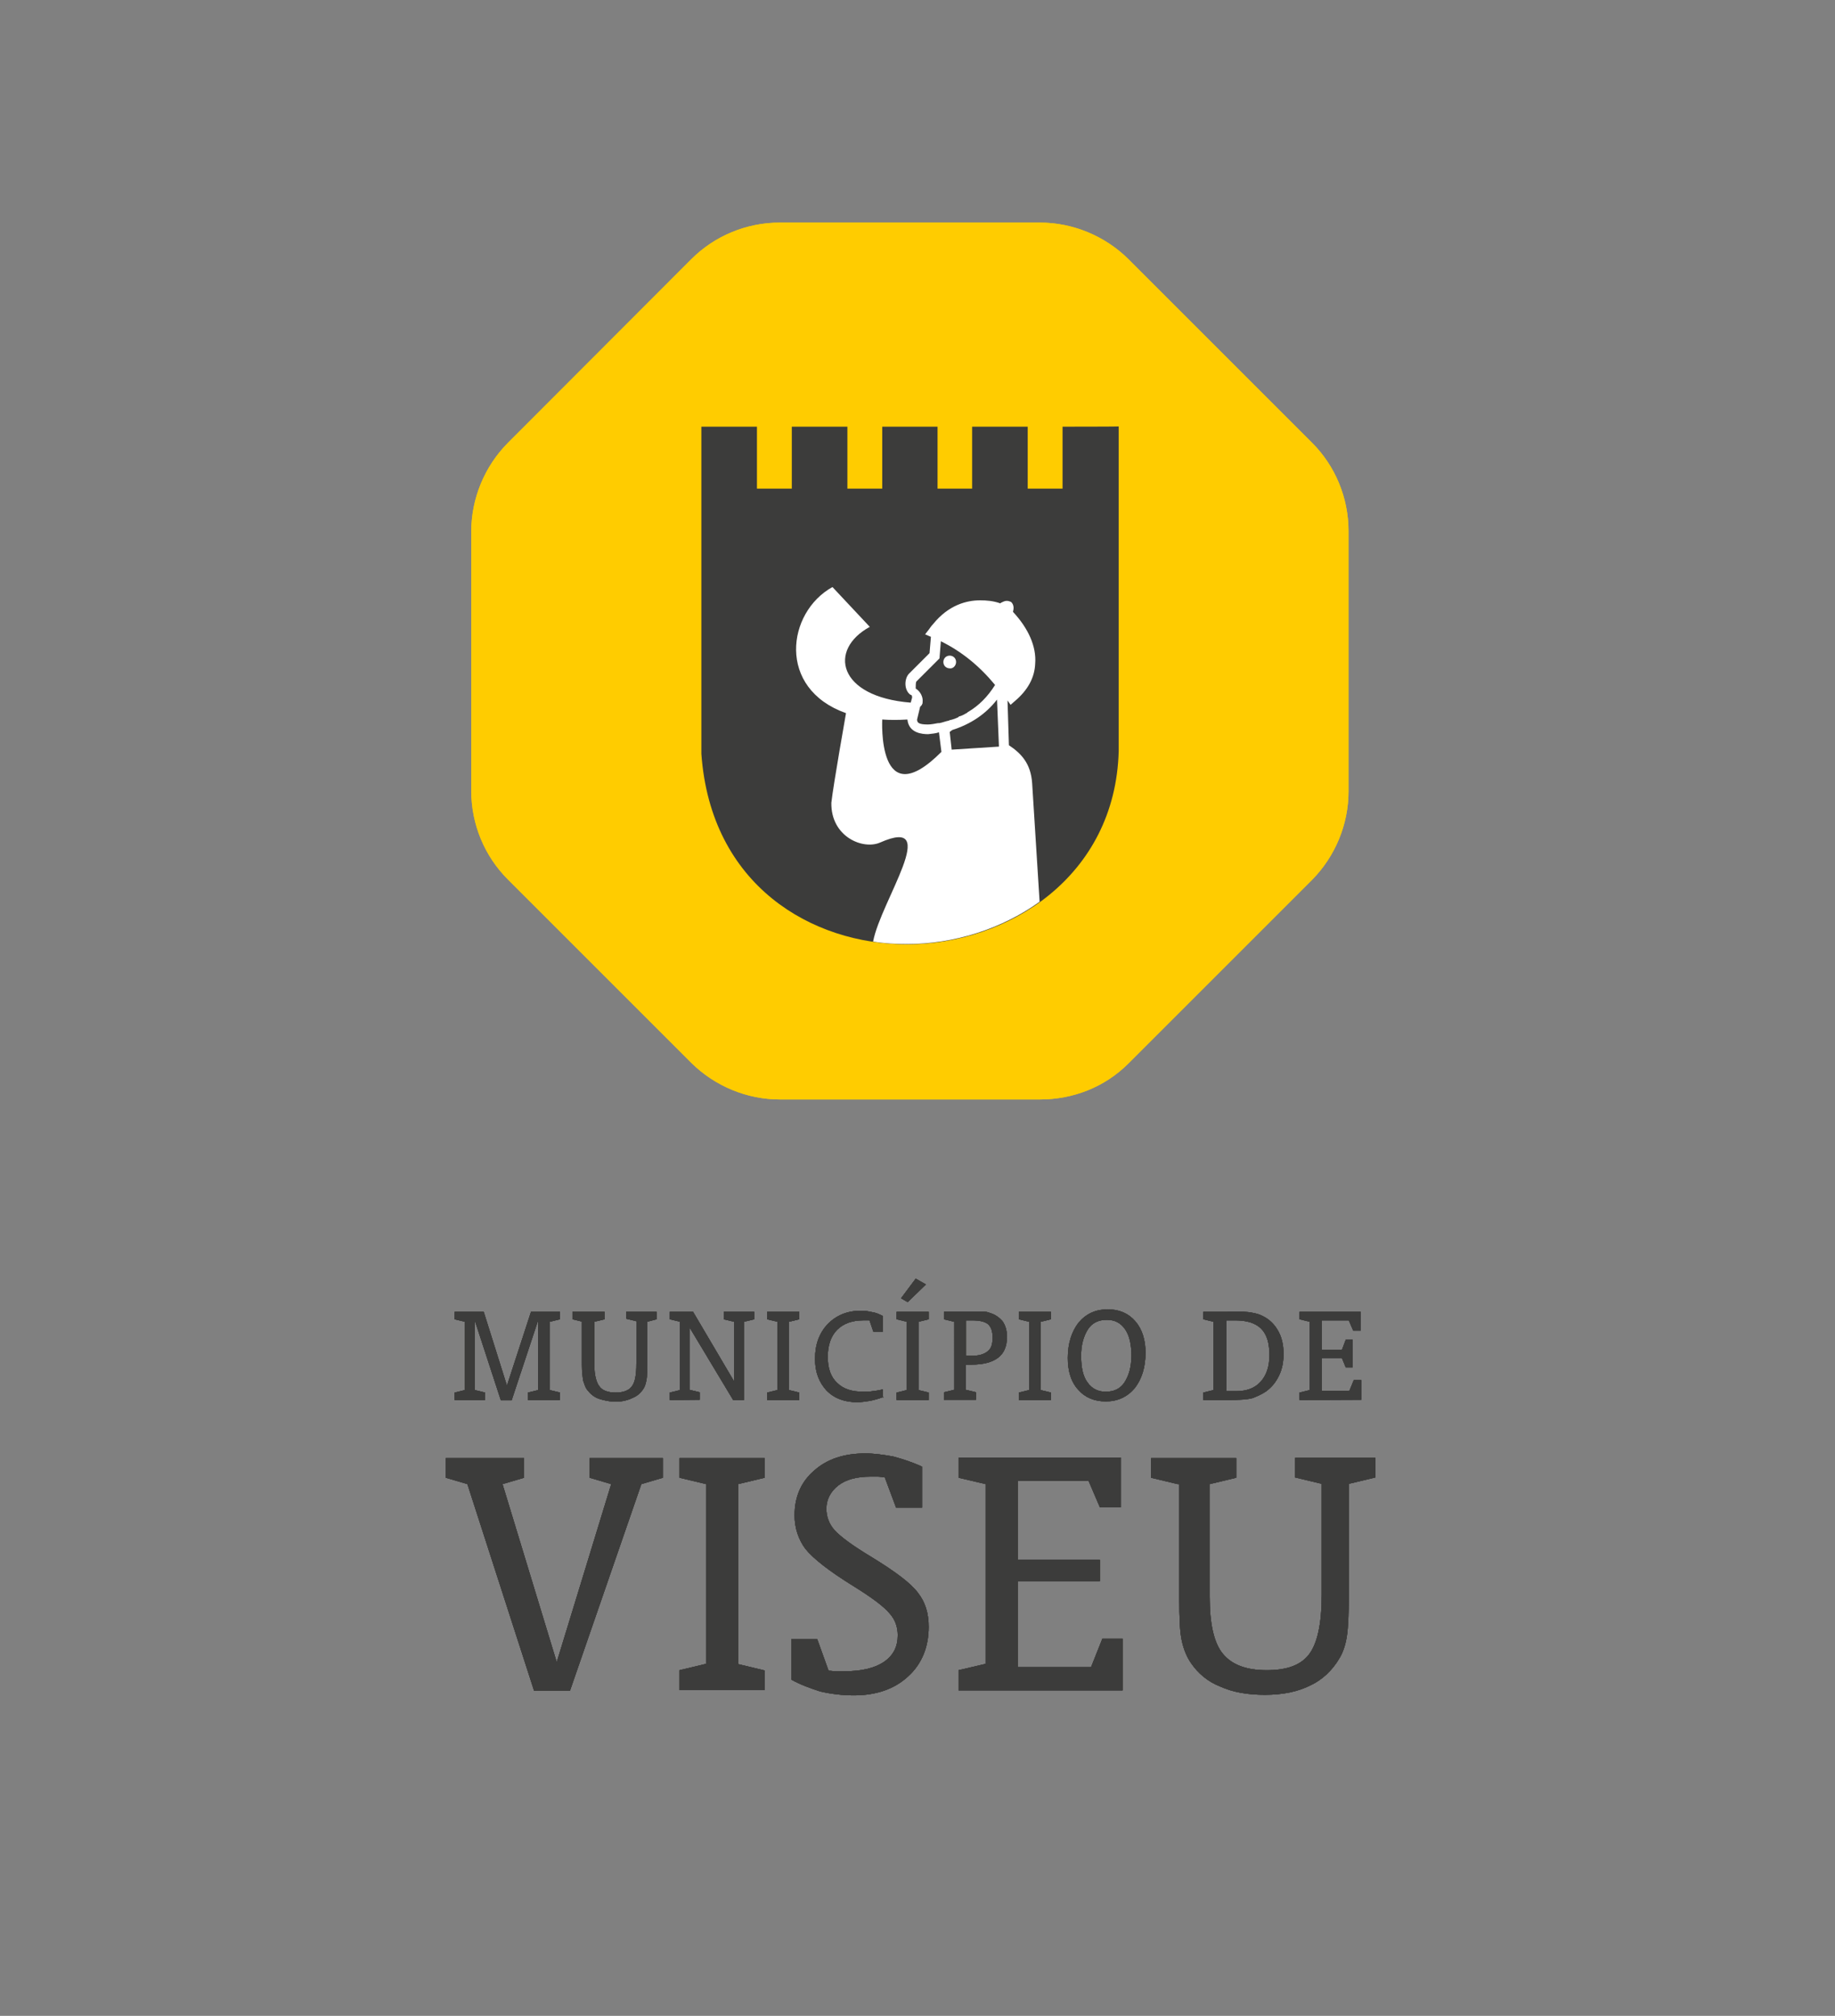 <svg xml:space="preserve" style="enable-background:new 0 0 663.5 729;" viewBox="0 0 663.5 729" height="729px" width="663.5px" y="0px" x="0px" xmlns:xlink="http://www.w3.org/1999/xlink" xmlns="http://www.w3.org/2000/svg" id="Layer_1" version="1.1">
<rect x="0" y="0" width="663.5" height="729" fill="#808080" stroke="none"/>
<style type="text/css">
	.st0{fill:none;}
	.st1{fill:#FFCC00;}
	.st2{fill:#3C3C3B;}
	.st3{fill:#FFFFFF;}
</style>
<rect height="930.8" width="658.2" class="st0" y="-118.4"></rect>
<g>
	<path d="M376,397.6H282c-11.9,0-23.5-4.8-32-13.2l-66.4-66.4c-8.4-8.4-13.2-19.9-13.2-32v-93.8
		c0-11.9,4.8-23.5,13.2-32L250,93.7c8.4-8.4,19.9-13.2,32-13.2H376c11.9,0,23.5,4.8,32,13.2l66.4,66.4c8.4,8.4,13.2,19.9,13.2,32
		v94.1c0,11.9-4.8,23.5-13.2,32L408,384.6C399.5,393.1,388.1,397.6,376,397.6z" class="st1"></path>
	<path d="M384.2,154.3v22.4h-12.6v-22.4h-20.1v22.4H339v-22.4H319v22.4h-12.6v-22.4h-20.1v22.4h-12.6v-22.4h-20.1v22.4
		v2.3v92.9v0.7c3.4,47.7,40,68.9,74.4,68.9c36.3,0,75.3-24.4,76.5-69.9v-92.7v-2.3v-22.4C404.6,154.3,384.2,154.3,384.2,154.3z" class="st2"></path>
	<g>
		<path d="M345.7,239.4c0-1.4-1.1-2.3-2.3-2.3c-1.4,0-2.3,1.1-2.3,2.3c0,1.4,1.1,2.3,2.3,2.3
			C344.5,241.9,345.7,240.8,345.7,239.4z" class="st3"></path>
		<path d="M305.9,257.9c0,0-4.6,26-5.3,32.4c-0.2,12.3,11.4,17.1,17.6,14.4c22.6-10,0.2,21.2-2.5,35.8
			c4.1,0.7,8.2,0.9,12.3,0.9c16.7,0,34-5.3,47.9-15.3l-2.7-42.9c-0.5-7.1-3.9-10.7-8.4-13.7l-0.5-16.2l0,0l1.1,1.6l1.6-1.4
			c4.6-3.9,7.1-8.4,7.3-13.5c0.5-6.2-2.5-12.8-8-18.7v-0.2c0.2-0.7,0.5-2.3-0.7-3.4l-0.5-0.2c-0.5-0.2-0.7-0.2-1.1-0.2
			c-0.9,0-1.6,0.5-2.1,0.7l-0.2,0.2c-2.5-0.9-5-1.1-7.3-1.1c-4.8,0-11.4,1.6-17.1,8.7l0,0l0,0c-0.5,0.5-0.9,1.1-1.4,1.8l-1.4,1.8
			l2.1,0.9l0,0l-0.5,5.9l-7.5,7.5c-1.6,1.8-1.8,5.7,0.5,7.5l0.5,0.2c0.2,0.2,0.2,0.9,0.2,0.9l-0.5,1.8
			c-26.5-2.1-29.9-19.2-14.8-27.4l-13.5-14.4C284.5,221.4,280.8,249,305.9,257.9z M361.2,270l-17.1,1.1l-0.7-6.4l0.9-0.7
			c6.6-2.1,12.1-5.7,16.2-11L361.2,270z M331.3,246.5l8.4-8.4l0.5-6.2c7.5,3.7,13.9,8.9,19.6,15.8c-2.7,4.3-5.9,7.5-9.8,9.8
			c0,0-0.2,0-0.2,0.2c-0.9,0.5-1.8,1.1-3,1.4c0,0-0.2,0-0.2,0.2c-0.9,0.5-2.1,0.9-3,1.1c-0.2,0-0.2,0-0.5,0.2
			c-1.1,0.2-2.3,0.7-3.4,0.9c0,0-0.2,0-0.5,0c-1.1,0.2-2.5,0.5-3.7,0.5c-3.4,0-3.9-0.7-3.9-1.8l1.1-4.6c0.2-0.2,0.2-0.2,0.2-0.2
			c0.2-0.2,0.5-0.5,0.5-0.7c0.2-0.2,0.2-0.7,0.2-0.9c0.2-1.6-0.7-3.7-2.5-4.8C331.1,248.3,331.1,246.9,331.3,246.5z M319,260.2
			c2.7,0.2,5.9,0.2,9.1,0c0.5,5,5.5,5.3,7.5,5.3l0,0l0,0c1.4-0.2,2.7-0.2,3.9-0.7l0.9,7.1C317.1,295.3,319,260.2,319,260.2z" class="st3"></path>
	</g>
</g>
<rect height="930.8" width="658.2" class="st0" y="-118.4"></rect>
<g>
	<path d="M376,397.6H282c-11.9,0-23.5-4.8-32-13.2l-66.4-66.4c-8.4-8.4-13.2-19.9-13.2-32v-93.8
		c0-11.9,4.8-23.5,13.2-32L250,93.7c8.4-8.4,19.9-13.2,32-13.2H376c11.9,0,23.5,4.8,32,13.2l66.4,66.4c8.4,8.4,13.2,19.9,13.2,32
		v94.1c0,11.9-4.8,23.5-13.2,32L408,384.6C399.5,393.1,388.1,397.6,376,397.6z" class="st1"></path>
	<path d="M384.2,154.3v22.4h-12.6v-22.4h-20.1v22.4H339v-22.4H319v22.4h-12.6v-22.4h-20.1v22.4h-12.6v-22.4h-20.1v22.4
		v2.3v92.9v0.7c3.4,47.7,40,68.9,74.4,68.9c36.3,0,75.3-24.4,76.5-69.9v-92.7v-2.3v-22.4C404.6,154.3,384.2,154.3,384.2,154.3z" class="st2"></path>
	<g>
		<path d="M345.7,239.4c0-1.4-1.1-2.3-2.3-2.3c-1.4,0-2.3,1.1-2.3,2.3c0,1.4,1.1,2.3,2.3,2.3
			C344.5,241.9,345.7,240.8,345.7,239.4z" class="st3"></path>
		<path d="M305.9,257.9c0,0-4.6,26-5.3,32.4c-0.2,12.3,11.4,17.1,17.6,14.4c22.6-10,0.2,21.2-2.5,35.8
			c4.1,0.7,8.2,0.9,12.3,0.9c16.7,0,34-5.3,47.9-15.3l-2.7-42.9c-0.5-7.1-3.9-10.7-8.4-13.7l-0.5-16.2l0,0l1.1,1.6l1.6-1.4
			c4.6-3.9,7.1-8.4,7.3-13.5c0.5-6.2-2.5-12.8-8-18.7v-0.2c0.2-0.7,0.5-2.3-0.7-3.4l-0.5-0.2c-0.5-0.2-0.7-0.2-1.1-0.2
			c-0.9,0-1.6,0.5-2.1,0.7l-0.2,0.2c-2.5-0.9-5-1.1-7.3-1.1c-4.8,0-11.4,1.6-17.1,8.7l0,0l0,0c-0.5,0.5-0.9,1.1-1.4,1.8l-1.4,1.8
			l2.1,0.9l0,0l-0.5,5.9l-7.5,7.5c-1.6,1.8-1.8,5.7,0.5,7.5l0.5,0.2c0.2,0.2,0.2,0.9,0.2,0.9l-0.5,1.8
			c-26.5-2.1-29.9-19.2-14.8-27.4l-13.5-14.4C284.5,221.4,280.8,249,305.9,257.9z M361.2,270l-17.1,1.1l-0.7-6.4l0.9-0.7
			c6.6-2.1,12.1-5.7,16.2-11L361.2,270z M331.3,246.5l8.4-8.4l0.5-6.2c7.5,3.7,13.9,8.9,19.6,15.8c-2.7,4.3-5.9,7.5-9.8,9.8
			c0,0-0.2,0-0.2,0.2c-0.9,0.5-1.8,1.1-3,1.4c0,0-0.2,0-0.2,0.2c-0.9,0.5-2.1,0.9-3,1.1c-0.2,0-0.2,0-0.5,0.2
			c-1.1,0.2-2.3,0.7-3.4,0.9c0,0-0.2,0-0.5,0c-1.1,0.2-2.5,0.5-3.7,0.5c-3.4,0-3.9-0.7-3.9-1.8l1.1-4.6c0.2-0.2,0.2-0.2,0.2-0.2
			c0.2-0.2,0.5-0.5,0.5-0.7c0.2-0.2,0.2-0.7,0.2-0.9c0.2-1.6-0.7-3.7-2.5-4.8C331.1,248.3,331.1,246.9,331.3,246.5z M319,260.2
			c2.7,0.2,5.9,0.2,9.1,0c0.5,5,5.5,5.3,7.5,5.3l0,0l0,0c1.4-0.2,2.7-0.2,3.9-0.7l0.9,7.1C317.1,295.3,319,260.2,319,260.2z" class="st3"></path>
	</g>
</g>
<g>
	<g>
		<g>
			<path d="M164.4,506.3v-2.7l3.7-0.9V478l-3.7-0.9v-2.7h10.5l8.4,26.7l8.7-26.7h10.5v2.7l-3.7,0.9v24.7l3.7,0.9v2.7
				h-11.6v-2.7l3.7-0.9v-25.3l-9.6,29h-3.9l-9.4-28.8v25.1l3.7,0.9v2.7L164.4,506.3L164.4,506.3z" class="st2"></path>
			<path d="M210.7,478l-3.7-0.9v-2.7h11.6v2.7l-3.7,0.9v15.5c0,3.7,0.7,6.4,1.8,7.8c1.1,1.6,3.2,2.3,5.9,2.3
				s4.8-0.7,5.9-2.3c1.1-1.4,1.6-4.1,1.6-8.2v-15.3l-3.7-0.9v-2.5h11v2.7L234,478v15.1c0,2.5,0,4.6-0.2,5.7c-0.2,1.1-0.5,2.3-0.9,3
				c-0.9,1.6-2.3,3-4.1,3.7c-1.8,0.9-3.9,1.4-6.2,1.4s-4.3-0.5-6.2-1.1c-1.8-0.7-3-1.8-4.1-3.2c-0.7-0.9-0.9-1.8-1.4-3.2
				c-0.2-1.1-0.5-3.2-0.5-5.7V478H210.7z" class="st2"></path>
			<path d="M242.2,506.3v-2.7l3.7-0.9V478l-3.7-0.9v-2.7h8.4l14.8,25.1V478l-3.7-0.9v-2.7h11v2.7l-3.7,0.9v28.3h-3.9
				l-15.8-26.3v22.6l3.7,0.9v2.7L242.2,506.3L242.2,506.3z" class="st2"></path>
			<path d="M281.1,478l-3.7-0.9v-2.7H289v2.7l-3.7,0.9v24.7l3.7,0.9v2.7h-11.6v-2.7l3.7-0.9V478z" class="st2"></path>
			<path d="M319.4,505.2c-1.8,0.7-3.4,1.1-4.8,1.4c-1.6,0.2-3,0.5-4.6,0.5c-4.6,0-8.4-1.4-11.2-4.3
				c-2.7-3-4.1-6.6-4.1-11.4c0-5.3,1.6-9.4,4.6-12.6c3.2-3.2,7.1-4.8,12.1-4.8c1.4,0,2.5,0.2,3.9,0.5c1.4,0.2,2.5,0.7,3.9,1.4v5.7
				h-3.4l-1.4-4.1c-0.2,0-0.7,0-1.4,0c-0.5,0-0.9,0-0.9,0c-3.9,0-7.1,1.1-9.4,3.4s-3.4,5.7-3.4,9.8c0,4.1,1.1,7.3,3.4,9.4
				c2.3,2.3,5.5,3.2,9.6,3.2c0.9,0,2.1,0,3.2-0.2c1.1-0.2,2.3-0.2,3.7-0.7v3H319.4z" class="st2"></path>
			<path d="M327.9,478l-3.7-0.9v-2.7h11.6v2.7l-3.7,0.9v24.7l3.7,0.9v2.7h-11.6v-2.7l3.7-0.9V478z M325.8,469.5l5.3-7.1
				l3.7,2.1l-6.6,6.4L325.8,469.5z" class="st2"></path>
			<path d="M341.3,474.3h9.8c1.8,0,3.2,0,4.3,0c0.9,0,1.8,0.2,2.5,0.5c1.8,0.5,3.4,1.6,4.6,3c1.1,1.6,1.6,3.4,1.6,5.7
				c0,3.4-1.1,5.9-3.2,7.5c-2.1,1.6-5.3,2.5-9.6,2.5h-2.1v9.1l3.7,0.9v2.7h-11.6v-2.7l3.7-0.9V478l-3.7-0.9V474.3z M349.3,477.5
				v12.8h2.1c2.5,0,4.3-0.5,5.7-1.6c1.4-1.1,1.8-2.7,1.8-5s-0.5-3.7-1.6-4.8c-1.1-0.9-3-1.4-5.7-1.4H349.3z" class="st2"></path>
			<path d="M372.1,478l-3.7-0.9v-2.7h11.6v2.7l-3.7,0.9v24.7l3.7,0.9v2.7h-11.6v-2.7l3.7-0.9V478z" class="st2"></path>
			<path d="M414.2,489.2c0,5.3-1.4,9.6-3.9,12.8c-2.7,3.2-6.2,4.8-10.5,4.8c-4.1,0-7.5-1.4-10-4.3
				c-2.5-2.7-3.7-6.6-3.7-11.4c0-5.3,1.4-9.6,3.9-12.8c2.7-3.2,6.2-4.8,10.5-4.8c4.1,0,7.5,1.4,10,4.3
				C413,480.7,414.2,484.6,414.2,489.2z M399.8,503.3c3,0,5.3-1.1,6.8-3.4s2.5-5.5,2.5-9.6s-0.7-7.3-2.3-9.6
				c-1.6-2.3-3.7-3.4-6.6-3.4c-3,0-5.3,1.1-6.8,3.4s-2.5,5.5-2.5,9.6s0.7,7.5,2.3,9.6C394.8,502.2,397,503.3,399.8,503.3z" class="st2"></path>
			<path d="M443.8,474.3c3.4,0,5.9,0,7.5,0.2c1.6,0.2,3,0.5,4.1,0.9c2.7,1.1,4.8,2.7,6.4,5.3c1.6,2.5,2.3,5.5,2.3,8.9
				c0,3-0.5,5.5-1.6,7.8c-1.1,2.3-2.5,4.1-4.6,5.7c-1.6,1.1-3.2,1.8-5,2.5c-1.8,0.5-4.8,0.7-8.7,0.7h-9.1v-2.7l3.7-0.9V478l-3.7-0.9
				v-2.7H443.8z M443.2,503.1h3.7c3.9,0,6.8-1.1,8.9-3.4s3.2-5.5,3.2-9.6c0-4.3-0.9-7.5-3-9.6c-2.1-2.1-5.3-3-9.4-3h-3.2v25.6H443.2
				z" class="st2"></path>
			<path d="M469.9,506.3v-2.7l3.7-0.9V478l-3.7-0.9v-2.7H492v6.8h-2.7l-1.6-3.7h-9.8v10.7h7.3l1.4-3.7h2.5v10h-2.5
				l-1.4-3.4h-7.3v11.9h10l1.6-3.9h2.7v7.1L469.9,506.3L469.9,506.3z" class="st2"></path>
		</g>
		<path d="M221,536.7l-7.8-2.3v-7.1h26.5v7.1l-7.8,2.3l-25.8,74.7h-13L169,536.7l-7.8-2.3v-7.1h28.3v7.1l-7.8,2.3
			l19.6,64.4L221,536.7z" class="st2"></path>
		<path d="M255.3,536.7l-9.6-2.3v-7.1h30.8v7.1l-9.6,2.3v65.1l9.6,2.3v7.1h-30.8V604l9.6-2.3V536.7z" class="st2"></path>
		<path d="M286.1,607.4v-14.6h9.4l4.1,11.4c0.9,0,1.8,0.2,2.7,0.2s1.8,0,2.7,0c6.4,0,11.2-1.1,14.6-3.4
			c3.4-2.3,5-5.5,5-9.6c0-3-0.9-5.7-3-8c-2.1-2.5-6.4-5.7-13-9.8c-8.9-5.5-14.6-10-17.4-13.5c-2.5-3.4-3.9-7.5-3.9-12.1
			c0-6.6,2.3-12.1,7.1-16.2c4.6-4.1,10.7-6.2,18.5-6.2c3.2,0,6.6,0.5,10,1.1c3.4,0.9,7.1,2.1,10.5,3.7v14.8h-9.4l-4.1-11
			c-0.9,0-1.8-0.2-2.5-0.2c-0.9,0-1.8,0-2.7,0c-5,0-8.9,1.1-11.6,3.2c-2.7,2.1-4.3,5-4.3,8.4c0,2.7,0.9,5.5,3,7.8
			c2.1,2.3,6.4,5.5,13.2,9.6c8.7,5.3,14.4,9.6,16.9,13c2.7,3.4,3.9,7.5,3.9,12.3c0,7.3-2.5,13.5-7.5,18c-5,4.6-11.6,6.8-19.6,6.8
			c-4.1,0-8.2-0.5-12.1-1.4C293.2,610.6,289.5,609.3,286.1,607.4z" class="st2"></path>
		<path d="M425.8,536.7l-9.6-2.3v-7.1H447v7.1l-9.6,2.3v40.9c0,9.8,1.6,16.7,4.8,20.5c3.2,3.9,8.4,5.9,15.8,5.9
			c7.3,0,12.3-1.8,15.3-5.7c3-3.9,4.6-11,4.6-21.5v-40.2l-9.6-2.3v-7.1h29v7.1l-9.6,2.3v40c0,6.8-0.2,11.9-0.7,15.1s-1.4,5.9-2.7,8
			c-2.5,4.3-6.2,7.8-10.5,9.8c-4.6,2.3-10,3.4-16.4,3.4c-6.2,0-11.6-0.9-16.2-3c-4.6-1.8-8-4.8-10.5-8.4c-1.6-2.3-2.7-5-3.4-8.2
			s-0.9-8.2-0.9-15.3v-41.3H425.8z" class="st2"></path>
		<polygon points="398.6,592.6 394.5,602.9 368,602.9 368,571.8 375.1,571.8 387.4,571.8 397.7,571.8 397.7,564.1 
			387.4,564.1 375.1,564.1 368,564.1 368,535.5 393.6,535.5 397.7,545.1 405.3,545.1 405.3,527.1 346.6,527.1 346.6,534.4 
			356.4,536.7 356.4,601.7 346.6,604 346.6,611.3 405.9,611.3 405.9,592.6" class="st2"></polygon>
		<g>
			<path d="M164.4,506.3v-2.7l3.7-0.9V478l-3.7-0.9v-2.7h10.5l8.4,26.7l8.7-26.7h10.5v2.7l-3.7,0.9v24.7l3.7,0.9v2.7
				h-11.6v-2.7l3.7-0.9v-25.3l-9.6,29h-3.9l-9.4-28.8v25.1l3.7,0.9v2.7L164.4,506.3L164.4,506.3z" class="st2"></path>
			<path d="M210.7,478l-3.7-0.9v-2.7h11.6v2.7l-3.7,0.9v15.5c0,3.7,0.7,6.4,1.8,7.8c1.1,1.6,3.2,2.3,5.9,2.3
				s4.8-0.7,5.9-2.3c1.1-1.4,1.6-4.1,1.6-8.2v-15.3l-3.7-0.9v-2.5h11v2.7L234,478v15.1c0,2.5,0,4.6-0.2,5.7c-0.2,1.1-0.5,2.3-0.9,3
				c-0.9,1.6-2.3,3-4.1,3.7c-1.8,0.9-3.9,1.4-6.2,1.4s-4.3-0.5-6.2-1.1c-1.8-0.7-3-1.8-4.1-3.2c-0.7-0.9-0.9-1.8-1.4-3.2
				c-0.2-1.1-0.5-3.2-0.5-5.7V478H210.7z" class="st2"></path>
			<path d="M242.2,506.3v-2.7l3.7-0.9V478l-3.7-0.9v-2.7h8.4l14.8,25.1V478l-3.7-0.9v-2.7h11v2.7l-3.7,0.9v28.3h-3.9
				l-15.8-26.3v22.6l3.7,0.9v2.7L242.2,506.3L242.2,506.3z" class="st2"></path>
			<path d="M281.1,478l-3.7-0.9v-2.7H289v2.7l-3.7,0.9v24.7l3.7,0.9v2.7h-11.6v-2.7l3.7-0.9V478z" class="st2"></path>
			<path d="M319.4,505.2c-1.8,0.7-3.4,1.1-4.8,1.4c-1.6,0.2-3,0.5-4.6,0.5c-4.6,0-8.4-1.4-11.2-4.3
				c-2.7-3-4.1-6.6-4.1-11.4c0-5.3,1.6-9.4,4.6-12.6c3.2-3.2,7.1-4.8,12.1-4.8c1.4,0,2.5,0.2,3.9,0.5c1.4,0.2,2.5,0.7,3.9,1.4v5.7
				h-3.4l-1.4-4.1c-0.2,0-0.7,0-1.4,0c-0.5,0-0.9,0-0.9,0c-3.9,0-7.1,1.1-9.4,3.4s-3.4,5.7-3.4,9.8c0,4.1,1.1,7.3,3.4,9.4
				c2.3,2.3,5.5,3.2,9.6,3.2c0.9,0,2.1,0,3.2-0.2c1.1-0.2,2.3-0.2,3.7-0.7v3H319.4z" class="st2"></path>
			<path d="M327.9,478l-3.7-0.9v-2.7h11.6v2.7l-3.7,0.9v24.7l3.7,0.9v2.7h-11.6v-2.7l3.7-0.9V478z M325.8,469.5l5.3-7.1
				l3.7,2.1l-6.6,6.4L325.8,469.5z" class="st2"></path>
			<path d="M341.3,474.3h9.8c1.8,0,3.2,0,4.3,0c0.9,0,1.8,0.2,2.5,0.5c1.8,0.5,3.4,1.6,4.6,3c1.1,1.6,1.6,3.4,1.6,5.7
				c0,3.4-1.1,5.9-3.2,7.5c-2.1,1.6-5.3,2.5-9.6,2.5h-2.1v9.1l3.7,0.9v2.7h-11.6v-2.7l3.7-0.9V478l-3.7-0.9V474.3z M349.3,477.5
				v12.8h2.1c2.5,0,4.3-0.5,5.7-1.6c1.4-1.1,1.8-2.7,1.8-5s-0.5-3.7-1.6-4.8c-1.1-0.9-3-1.4-5.7-1.4H349.3z" class="st2"></path>
			<path d="M372.1,478l-3.7-0.9v-2.7h11.6v2.7l-3.7,0.9v24.7l3.7,0.9v2.7h-11.6v-2.7l3.7-0.9V478z" class="st2"></path>
			<path d="M414.2,489.2c0,5.3-1.4,9.6-3.9,12.8c-2.7,3.2-6.2,4.8-10.5,4.8c-4.1,0-7.5-1.4-10-4.3
				c-2.5-2.7-3.7-6.6-3.7-11.4c0-5.3,1.4-9.6,3.9-12.8c2.7-3.2,6.2-4.8,10.5-4.8c4.1,0,7.5,1.4,10,4.3
				C413,480.7,414.2,484.6,414.2,489.2z M399.8,503.3c3,0,5.3-1.1,6.8-3.4s2.5-5.5,2.5-9.6s-0.7-7.3-2.3-9.6
				c-1.6-2.3-3.7-3.4-6.6-3.4c-3,0-5.3,1.1-6.8,3.4s-2.5,5.5-2.5,9.6s0.7,7.5,2.3,9.6C394.8,502.2,397,503.3,399.8,503.3z" class="st2"></path>
			<path d="M443.8,474.3c3.4,0,5.9,0,7.5,0.2c1.6,0.2,3,0.5,4.1,0.9c2.7,1.1,4.8,2.7,6.4,5.3c1.6,2.5,2.3,5.5,2.3,8.9
				c0,3-0.5,5.5-1.6,7.8c-1.1,2.3-2.5,4.1-4.6,5.7c-1.6,1.1-3.2,1.8-5,2.5c-1.8,0.5-4.8,0.7-8.7,0.7h-9.1v-2.7l3.7-0.9V478l-3.7-0.9
				v-2.7H443.8z M443.2,503.1h3.7c3.9,0,6.8-1.1,8.9-3.4s3.2-5.5,3.2-9.6c0-4.3-0.9-7.5-3-9.6c-2.1-2.1-5.3-3-9.4-3h-3.2v25.6H443.2
				z" class="st2"></path>
			<path d="M469.9,506.3v-2.7l3.7-0.9V478l-3.7-0.9v-2.7H492v6.8h-2.7l-1.6-3.7h-9.8v10.7h7.3l1.4-3.7h2.5v10h-2.5
				l-1.4-3.4h-7.3v11.9h10l1.6-3.9h2.7v7.1L469.9,506.3L469.9,506.3z" class="st2"></path>
		</g>
		<path d="M221,536.7l-7.8-2.3v-7.1h26.5v7.1l-7.8,2.3l-25.8,74.7h-13L169,536.7l-7.8-2.3v-7.1h28.3v7.1l-7.8,2.3
			l19.6,64.4L221,536.7z" class="st2"></path>
		<path d="M255.3,536.7l-9.6-2.3v-7.1h30.8v7.1l-9.6,2.3v65.1l9.6,2.3v7.1h-30.8V604l9.6-2.3V536.7z" class="st2"></path>
		<path d="M286.1,607.4v-14.6h9.4l4.1,11.4c0.9,0,1.8,0.2,2.7,0.2s1.8,0,2.7,0c6.4,0,11.2-1.1,14.6-3.4
			c3.4-2.3,5-5.5,5-9.6c0-3-0.9-5.7-3-8c-2.1-2.5-6.4-5.7-13-9.8c-8.9-5.5-14.6-10-17.4-13.5c-2.5-3.4-3.9-7.5-3.9-12.1
			c0-6.6,2.3-12.1,7.1-16.2c4.6-4.1,10.7-6.2,18.5-6.2c3.2,0,6.6,0.5,10,1.1c3.4,0.9,7.1,2.1,10.5,3.7v14.8h-9.4l-4.1-11
			c-0.9,0-1.8-0.2-2.5-0.2c-0.9,0-1.8,0-2.7,0c-5,0-8.9,1.1-11.6,3.2c-2.7,2.1-4.3,5-4.3,8.4c0,2.7,0.9,5.5,3,7.8
			c2.1,2.3,6.4,5.5,13.2,9.6c8.7,5.3,14.4,9.6,16.9,13c2.7,3.4,3.9,7.5,3.9,12.3c0,7.3-2.5,13.5-7.5,18c-5,4.6-11.6,6.8-19.6,6.8
			c-4.1,0-8.2-0.5-12.1-1.4C293.2,610.6,289.5,609.3,286.1,607.4z" class="st2"></path>
		<path d="M425.8,536.7l-9.6-2.3v-7.1H447v7.1l-9.6,2.3v40.9c0,9.8,1.6,16.7,4.8,20.5c3.2,3.9,8.4,5.9,15.8,5.9
			c7.3,0,12.3-1.8,15.3-5.7c3-3.9,4.6-11,4.6-21.5v-40.2l-9.6-2.3v-7.1h29v7.1l-9.6,2.3v40c0,6.8-0.2,11.9-0.7,15.1s-1.4,5.9-2.7,8
			c-2.5,4.3-6.2,7.8-10.5,9.8c-4.6,2.3-10,3.4-16.4,3.4c-6.2,0-11.6-0.9-16.2-3c-4.6-1.8-8-4.8-10.5-8.4c-1.6-2.3-2.7-5-3.4-8.2
			s-0.9-8.2-0.9-15.3v-41.3H425.8z" class="st2"></path>
		<polygon points="398.6,592.6 394.5,602.9 368,602.9 368,571.8 375.1,571.8 387.4,571.8 397.7,571.8 397.7,564.1 
			387.4,564.1 375.1,564.1 368,564.1 368,535.5 393.6,535.5 397.7,545.1 405.3,545.1 405.3,527.1 346.6,527.1 346.6,534.4 
			356.4,536.7 356.4,601.7 346.6,604 346.6,611.3 405.9,611.3 405.9,592.6" class="st2"></polygon>
	</g>
	<g>
		<g>
			<path d="M164.4,506.3v-2.7l3.7-0.9V478l-3.7-0.9v-2.7h10.5l8.4,26.7l8.7-26.7h10.5v2.7l-3.7,0.9v24.7l3.7,0.9v2.7
				h-11.6v-2.7l3.7-0.9v-25.3l-9.6,29h-3.9l-9.4-28.8v25.1l3.7,0.9v2.7L164.4,506.3L164.4,506.3z" class="st2"></path>
			<path d="M210.7,478l-3.7-0.9v-2.7h11.6v2.7l-3.7,0.9v15.5c0,3.7,0.7,6.4,1.8,7.8c1.1,1.6,3.2,2.3,5.9,2.3
				s4.8-0.7,5.9-2.3c1.1-1.4,1.6-4.1,1.6-8.2v-15.3l-3.7-0.9v-2.5h11v2.7L234,478v15.1c0,2.5,0,4.6-0.2,5.7c-0.2,1.1-0.5,2.3-0.9,3
				c-0.9,1.6-2.3,3-4.1,3.7c-1.8,0.9-3.9,1.4-6.2,1.4s-4.3-0.5-6.2-1.1c-1.8-0.7-3-1.8-4.1-3.2c-0.7-0.9-0.9-1.8-1.4-3.2
				c-0.2-1.1-0.5-3.2-0.5-5.7V478H210.7z" class="st2"></path>
			<path d="M242.2,506.3v-2.7l3.7-0.9V478l-3.7-0.9v-2.7h8.4l14.8,25.1V478l-3.7-0.9v-2.7h11v2.7l-3.7,0.9v28.3h-3.9
				l-15.8-26.3v22.6l3.7,0.9v2.7L242.2,506.3L242.2,506.3z" class="st2"></path>
			<path d="M281.1,478l-3.7-0.9v-2.7H289v2.7l-3.7,0.9v24.7l3.7,0.9v2.7h-11.6v-2.7l3.7-0.9V478z" class="st2"></path>
			<path d="M319.4,505.2c-1.8,0.7-3.4,1.1-4.8,1.4c-1.6,0.2-3,0.5-4.6,0.5c-4.6,0-8.4-1.4-11.2-4.3
				c-2.7-3-4.1-6.6-4.1-11.4c0-5.3,1.6-9.4,4.6-12.6c3.2-3.2,7.1-4.8,12.1-4.8c1.4,0,2.5,0.2,3.9,0.5c1.4,0.2,2.5,0.7,3.9,1.4v5.7
				h-3.4l-1.4-4.1c-0.2,0-0.7,0-1.4,0c-0.5,0-0.9,0-0.9,0c-3.9,0-7.1,1.1-9.4,3.4s-3.4,5.7-3.4,9.8c0,4.1,1.1,7.3,3.4,9.4
				c2.3,2.3,5.5,3.2,9.6,3.2c0.9,0,2.1,0,3.2-0.2c1.1-0.2,2.3-0.2,3.7-0.7v3H319.4z" class="st2"></path>
			<path d="M327.9,478l-3.7-0.9v-2.7h11.6v2.7l-3.7,0.9v24.7l3.7,0.9v2.7h-11.6v-2.7l3.7-0.9V478z M325.8,469.5l5.3-7.1
				l3.7,2.1l-6.6,6.4L325.8,469.5z" class="st2"></path>
			<path d="M341.3,474.3h9.8c1.8,0,3.2,0,4.3,0c0.9,0,1.8,0.2,2.5,0.5c1.8,0.5,3.4,1.6,4.6,3c1.1,1.6,1.6,3.4,1.6,5.7
				c0,3.4-1.1,5.9-3.2,7.5c-2.1,1.6-5.3,2.5-9.6,2.5h-2.1v9.1l3.7,0.9v2.7h-11.6v-2.7l3.7-0.9V478l-3.7-0.9V474.3z M349.3,477.5
				v12.8h2.1c2.5,0,4.3-0.5,5.7-1.6c1.4-1.1,1.8-2.7,1.8-5s-0.5-3.7-1.6-4.8c-1.1-0.9-3-1.4-5.7-1.4H349.3z" class="st2"></path>
			<path d="M372.1,478l-3.7-0.9v-2.7h11.6v2.7l-3.7,0.9v24.7l3.7,0.9v2.7h-11.6v-2.7l3.7-0.9V478z" class="st2"></path>
			<path d="M414.2,489.2c0,5.3-1.4,9.6-3.9,12.8c-2.7,3.2-6.2,4.8-10.5,4.8c-4.1,0-7.5-1.4-10-4.3
				c-2.5-2.7-3.7-6.6-3.7-11.4c0-5.3,1.4-9.6,3.9-12.8c2.7-3.2,6.2-4.8,10.5-4.8c4.1,0,7.5,1.4,10,4.3
				C413,480.7,414.2,484.6,414.2,489.2z M399.8,503.3c3,0,5.3-1.1,6.8-3.4s2.5-5.5,2.5-9.6s-0.7-7.3-2.3-9.6
				c-1.6-2.3-3.7-3.4-6.6-3.4c-3,0-5.3,1.1-6.8,3.4s-2.5,5.5-2.5,9.6s0.7,7.5,2.3,9.6C394.8,502.2,397,503.3,399.8,503.3z" class="st2"></path>
			<path d="M443.8,474.3c3.4,0,5.9,0,7.5,0.2c1.6,0.2,3,0.5,4.1,0.9c2.7,1.1,4.8,2.7,6.4,5.3c1.6,2.5,2.3,5.5,2.3,8.9
				c0,3-0.5,5.5-1.6,7.8c-1.1,2.3-2.5,4.1-4.6,5.7c-1.6,1.1-3.2,1.8-5,2.5c-1.8,0.5-4.8,0.7-8.7,0.7h-9.1v-2.7l3.7-0.9V478l-3.7-0.9
				v-2.7H443.8z M443.2,503.1h3.7c3.9,0,6.8-1.1,8.9-3.4s3.2-5.5,3.2-9.6c0-4.3-0.9-7.5-3-9.6c-2.1-2.1-5.3-3-9.4-3h-3.2v25.6H443.2
				z" class="st2"></path>
			<path d="M469.9,506.3v-2.7l3.7-0.9V478l-3.7-0.9v-2.7H492v6.8h-2.7l-1.6-3.7h-9.8v10.7h7.3l1.4-3.7h2.5v10h-2.5
				l-1.4-3.4h-7.3v11.9h10l1.6-3.9h2.7v7.1L469.9,506.3L469.9,506.3z" class="st2"></path>
		</g>
		<path d="M221,536.7l-7.8-2.3v-7.1h26.5v7.1l-7.8,2.3l-25.8,74.7h-13L169,536.7l-7.8-2.3v-7.1h28.3v7.1l-7.8,2.3
			l19.6,64.4L221,536.7z" class="st2"></path>
		<path d="M255.3,536.7l-9.6-2.3v-7.1h30.8v7.1l-9.6,2.3v65.1l9.6,2.3v7.1h-30.8V604l9.6-2.3V536.7z" class="st2"></path>
		<path d="M286.1,607.4v-14.6h9.4l4.1,11.4c0.9,0,1.8,0.2,2.7,0.2s1.8,0,2.7,0c6.4,0,11.2-1.1,14.6-3.4
			c3.4-2.3,5-5.5,5-9.6c0-3-0.9-5.7-3-8c-2.1-2.5-6.4-5.7-13-9.8c-8.9-5.5-14.6-10-17.4-13.5c-2.5-3.4-3.9-7.5-3.9-12.1
			c0-6.6,2.3-12.1,7.1-16.2c4.6-4.1,10.7-6.2,18.5-6.2c3.2,0,6.6,0.5,10,1.1c3.4,0.9,7.1,2.1,10.5,3.7v14.8h-9.4l-4.1-11
			c-0.9,0-1.8-0.2-2.5-0.2c-0.9,0-1.8,0-2.7,0c-5,0-8.9,1.1-11.6,3.2c-2.7,2.1-4.3,5-4.3,8.4c0,2.7,0.9,5.5,3,7.8
			c2.1,2.3,6.4,5.5,13.2,9.6c8.7,5.3,14.4,9.6,16.9,13c2.7,3.4,3.9,7.5,3.9,12.3c0,7.3-2.5,13.5-7.5,18c-5,4.6-11.6,6.8-19.6,6.8
			c-4.1,0-8.2-0.5-12.1-1.4C293.2,610.6,289.5,609.3,286.1,607.4z" class="st2"></path>
		<path d="M425.8,536.7l-9.6-2.3v-7.1H447v7.1l-9.6,2.3v40.9c0,9.8,1.6,16.7,4.8,20.5c3.2,3.9,8.4,5.9,15.8,5.9
			c7.3,0,12.3-1.8,15.3-5.7c3-3.9,4.6-11,4.6-21.5v-40.2l-9.6-2.3v-7.1h29v7.1l-9.6,2.3v40c0,6.8-0.2,11.9-0.7,15.1s-1.4,5.9-2.7,8
			c-2.5,4.3-6.2,7.8-10.5,9.8c-4.6,2.3-10,3.4-16.4,3.4c-6.2,0-11.6-0.9-16.2-3c-4.6-1.8-8-4.8-10.5-8.4c-1.6-2.3-2.7-5-3.4-8.2
			s-0.9-8.2-0.9-15.3v-41.3H425.8z" class="st2"></path>
		<polygon points="398.6,592.6 394.5,602.9 368,602.9 368,571.8 375.1,571.8 387.4,571.8 397.7,571.8 397.7,564.1 
			387.4,564.1 375.1,564.1 368,564.1 368,535.5 393.6,535.5 397.7,545.1 405.3,545.1 405.3,527.1 346.6,527.1 346.6,534.4 
			356.4,536.7 356.4,601.7 346.6,604 346.6,611.3 405.9,611.3 405.9,592.6" class="st2"></polygon>
		<g>
			<path d="M164.4,506.3v-2.7l3.7-0.9V478l-3.7-0.9v-2.7h10.5l8.4,26.7l8.7-26.7h10.5v2.7l-3.7,0.9v24.7l3.7,0.9v2.7
				h-11.6v-2.7l3.7-0.9v-25.3l-9.6,29h-3.9l-9.4-28.8v25.1l3.7,0.9v2.7L164.4,506.3L164.4,506.3z" class="st2"></path>
			<path d="M210.7,478l-3.7-0.9v-2.7h11.6v2.7l-3.7,0.9v15.5c0,3.7,0.7,6.4,1.8,7.8c1.1,1.6,3.2,2.3,5.9,2.3
				s4.8-0.7,5.9-2.3c1.1-1.4,1.6-4.1,1.6-8.2v-15.3l-3.7-0.9v-2.5h11v2.7L234,478v15.1c0,2.5,0,4.6-0.2,5.7c-0.2,1.1-0.5,2.3-0.9,3
				c-0.9,1.6-2.3,3-4.1,3.7c-1.8,0.9-3.9,1.4-6.2,1.4s-4.3-0.5-6.2-1.1c-1.8-0.7-3-1.8-4.1-3.2c-0.7-0.9-0.9-1.8-1.4-3.2
				c-0.2-1.1-0.5-3.2-0.5-5.7V478H210.7z" class="st2"></path>
			<path d="M242.2,506.3v-2.7l3.7-0.9V478l-3.7-0.9v-2.7h8.4l14.8,25.1V478l-3.7-0.9v-2.7h11v2.7l-3.7,0.9v28.3h-3.9
				l-15.8-26.3v22.6l3.7,0.9v2.7L242.2,506.3L242.2,506.3z" class="st2"></path>
			<path d="M281.1,478l-3.7-0.9v-2.7H289v2.7l-3.7,0.9v24.7l3.7,0.9v2.7h-11.6v-2.7l3.7-0.9V478z" class="st2"></path>
			<path d="M319.4,505.2c-1.8,0.7-3.4,1.1-4.8,1.4c-1.6,0.2-3,0.5-4.6,0.5c-4.6,0-8.4-1.4-11.2-4.3
				c-2.7-3-4.1-6.6-4.1-11.4c0-5.3,1.6-9.4,4.6-12.6c3.2-3.2,7.1-4.8,12.1-4.8c1.4,0,2.5,0.2,3.9,0.5c1.4,0.2,2.5,0.7,3.9,1.4v5.7
				h-3.4l-1.4-4.1c-0.2,0-0.7,0-1.4,0c-0.5,0-0.9,0-0.9,0c-3.9,0-7.1,1.1-9.4,3.4s-3.4,5.7-3.4,9.8c0,4.1,1.1,7.3,3.4,9.4
				c2.3,2.3,5.5,3.2,9.6,3.2c0.9,0,2.1,0,3.2-0.2c1.1-0.2,2.3-0.2,3.7-0.7v3H319.4z" class="st2"></path>
			<path d="M327.9,478l-3.7-0.9v-2.7h11.6v2.7l-3.7,0.9v24.7l3.7,0.9v2.7h-11.6v-2.7l3.7-0.9V478z M325.8,469.5l5.3-7.1
				l3.7,2.1l-6.6,6.4L325.8,469.5z" class="st2"></path>
			<path d="M341.3,474.3h9.8c1.8,0,3.2,0,4.3,0c0.9,0,1.8,0.2,2.5,0.5c1.8,0.5,3.4,1.6,4.6,3c1.1,1.6,1.6,3.4,1.6,5.7
				c0,3.4-1.1,5.9-3.2,7.5c-2.1,1.6-5.3,2.5-9.6,2.5h-2.1v9.1l3.7,0.9v2.7h-11.6v-2.7l3.7-0.9V478l-3.7-0.9V474.3z M349.3,477.5
				v12.8h2.1c2.5,0,4.3-0.5,5.7-1.6c1.4-1.1,1.8-2.7,1.8-5s-0.5-3.7-1.6-4.8c-1.1-0.9-3-1.4-5.7-1.4H349.3z" class="st2"></path>
			<path d="M372.1,478l-3.7-0.9v-2.7h11.6v2.7l-3.7,0.9v24.7l3.7,0.9v2.7h-11.6v-2.7l3.7-0.9V478z" class="st2"></path>
			<path d="M414.2,489.2c0,5.3-1.4,9.6-3.9,12.8c-2.7,3.2-6.2,4.8-10.5,4.8c-4.1,0-7.5-1.4-10-4.3
				c-2.5-2.7-3.7-6.6-3.7-11.4c0-5.3,1.4-9.6,3.9-12.8c2.7-3.2,6.2-4.8,10.5-4.8c4.1,0,7.5,1.4,10,4.3
				C413,480.7,414.2,484.6,414.2,489.2z M399.8,503.3c3,0,5.3-1.1,6.8-3.4s2.5-5.5,2.5-9.6s-0.7-7.3-2.3-9.6
				c-1.6-2.3-3.7-3.4-6.6-3.4c-3,0-5.3,1.1-6.8,3.4s-2.5,5.5-2.5,9.6s0.7,7.5,2.3,9.6C394.8,502.2,397,503.3,399.8,503.3z" class="st2"></path>
			<path d="M443.8,474.3c3.4,0,5.9,0,7.5,0.2c1.6,0.2,3,0.5,4.1,0.9c2.7,1.1,4.8,2.7,6.4,5.3c1.6,2.5,2.3,5.5,2.3,8.9
				c0,3-0.5,5.5-1.6,7.8c-1.1,2.3-2.5,4.1-4.6,5.7c-1.6,1.1-3.2,1.8-5,2.5c-1.8,0.5-4.8,0.7-8.7,0.7h-9.1v-2.7l3.7-0.9V478l-3.7-0.9
				v-2.7H443.8z M443.2,503.1h3.7c3.9,0,6.8-1.1,8.9-3.4s3.2-5.5,3.2-9.6c0-4.3-0.9-7.5-3-9.6c-2.1-2.1-5.3-3-9.4-3h-3.2v25.6H443.2
				z" class="st2"></path>
			<path d="M469.9,506.3v-2.7l3.7-0.9V478l-3.7-0.9v-2.7H492v6.8h-2.7l-1.6-3.7h-9.8v10.7h7.3l1.4-3.7h2.5v10h-2.5
				l-1.4-3.4h-7.3v11.9h10l1.6-3.9h2.7v7.1L469.9,506.3L469.9,506.3z" class="st2"></path>
		</g>
		<path d="M221,536.7l-7.8-2.3v-7.1h26.5v7.1l-7.8,2.3l-25.8,74.7h-13L169,536.7l-7.8-2.3v-7.1h28.3v7.1l-7.8,2.3
			l19.6,64.4L221,536.7z" class="st2"></path>
		<path d="M255.3,536.7l-9.6-2.3v-7.1h30.8v7.1l-9.6,2.3v65.1l9.6,2.3v7.1h-30.8V604l9.6-2.3V536.7z" class="st2"></path>
		<path d="M286.1,607.4v-14.6h9.4l4.1,11.4c0.9,0,1.8,0.2,2.7,0.2s1.8,0,2.7,0c6.4,0,11.2-1.1,14.6-3.4
			c3.4-2.3,5-5.5,5-9.6c0-3-0.9-5.7-3-8c-2.1-2.5-6.4-5.7-13-9.8c-8.9-5.5-14.6-10-17.4-13.5c-2.5-3.4-3.9-7.5-3.9-12.1
			c0-6.6,2.3-12.1,7.1-16.2c4.6-4.1,10.7-6.2,18.5-6.2c3.2,0,6.6,0.5,10,1.1c3.4,0.9,7.1,2.1,10.5,3.7v14.8h-9.4l-4.1-11
			c-0.9,0-1.8-0.2-2.5-0.2c-0.9,0-1.8,0-2.7,0c-5,0-8.9,1.1-11.6,3.2c-2.7,2.1-4.3,5-4.3,8.4c0,2.7,0.9,5.5,3,7.8
			c2.1,2.3,6.4,5.5,13.2,9.6c8.7,5.3,14.4,9.6,16.9,13c2.7,3.4,3.9,7.5,3.9,12.3c0,7.3-2.5,13.5-7.5,18c-5,4.6-11.6,6.8-19.6,6.8
			c-4.1,0-8.2-0.5-12.1-1.4C293.2,610.6,289.5,609.3,286.1,607.4z" class="st2"></path>
		<path d="M425.8,536.7l-9.6-2.3v-7.1H447v7.1l-9.6,2.3v40.9c0,9.8,1.6,16.7,4.8,20.5c3.2,3.9,8.4,5.9,15.8,5.9
			c7.3,0,12.3-1.8,15.3-5.7c3-3.9,4.6-11,4.6-21.5v-40.2l-9.6-2.3v-7.1h29v7.1l-9.6,2.3v40c0,6.8-0.2,11.9-0.7,15.1s-1.4,5.9-2.7,8
			c-2.5,4.3-6.2,7.8-10.5,9.8c-4.6,2.3-10,3.4-16.4,3.4c-6.2,0-11.6-0.9-16.2-3c-4.6-1.8-8-4.8-10.5-8.4c-1.6-2.3-2.7-5-3.4-8.2
			s-0.9-8.2-0.9-15.3v-41.3H425.8z" class="st2"></path>
		<polygon points="398.6,592.6 394.5,602.9 368,602.9 368,571.8 375.1,571.8 387.4,571.8 397.7,571.8 397.7,564.1 
			387.4,564.1 375.1,564.1 368,564.1 368,535.5 393.6,535.5 397.7,545.1 405.3,545.1 405.3,527.1 346.6,527.1 346.6,534.4 
			356.4,536.7 356.4,601.7 346.6,604 346.6,611.3 405.9,611.3 405.9,592.6" class="st2"></polygon>
	</g>
</g>
</svg>
